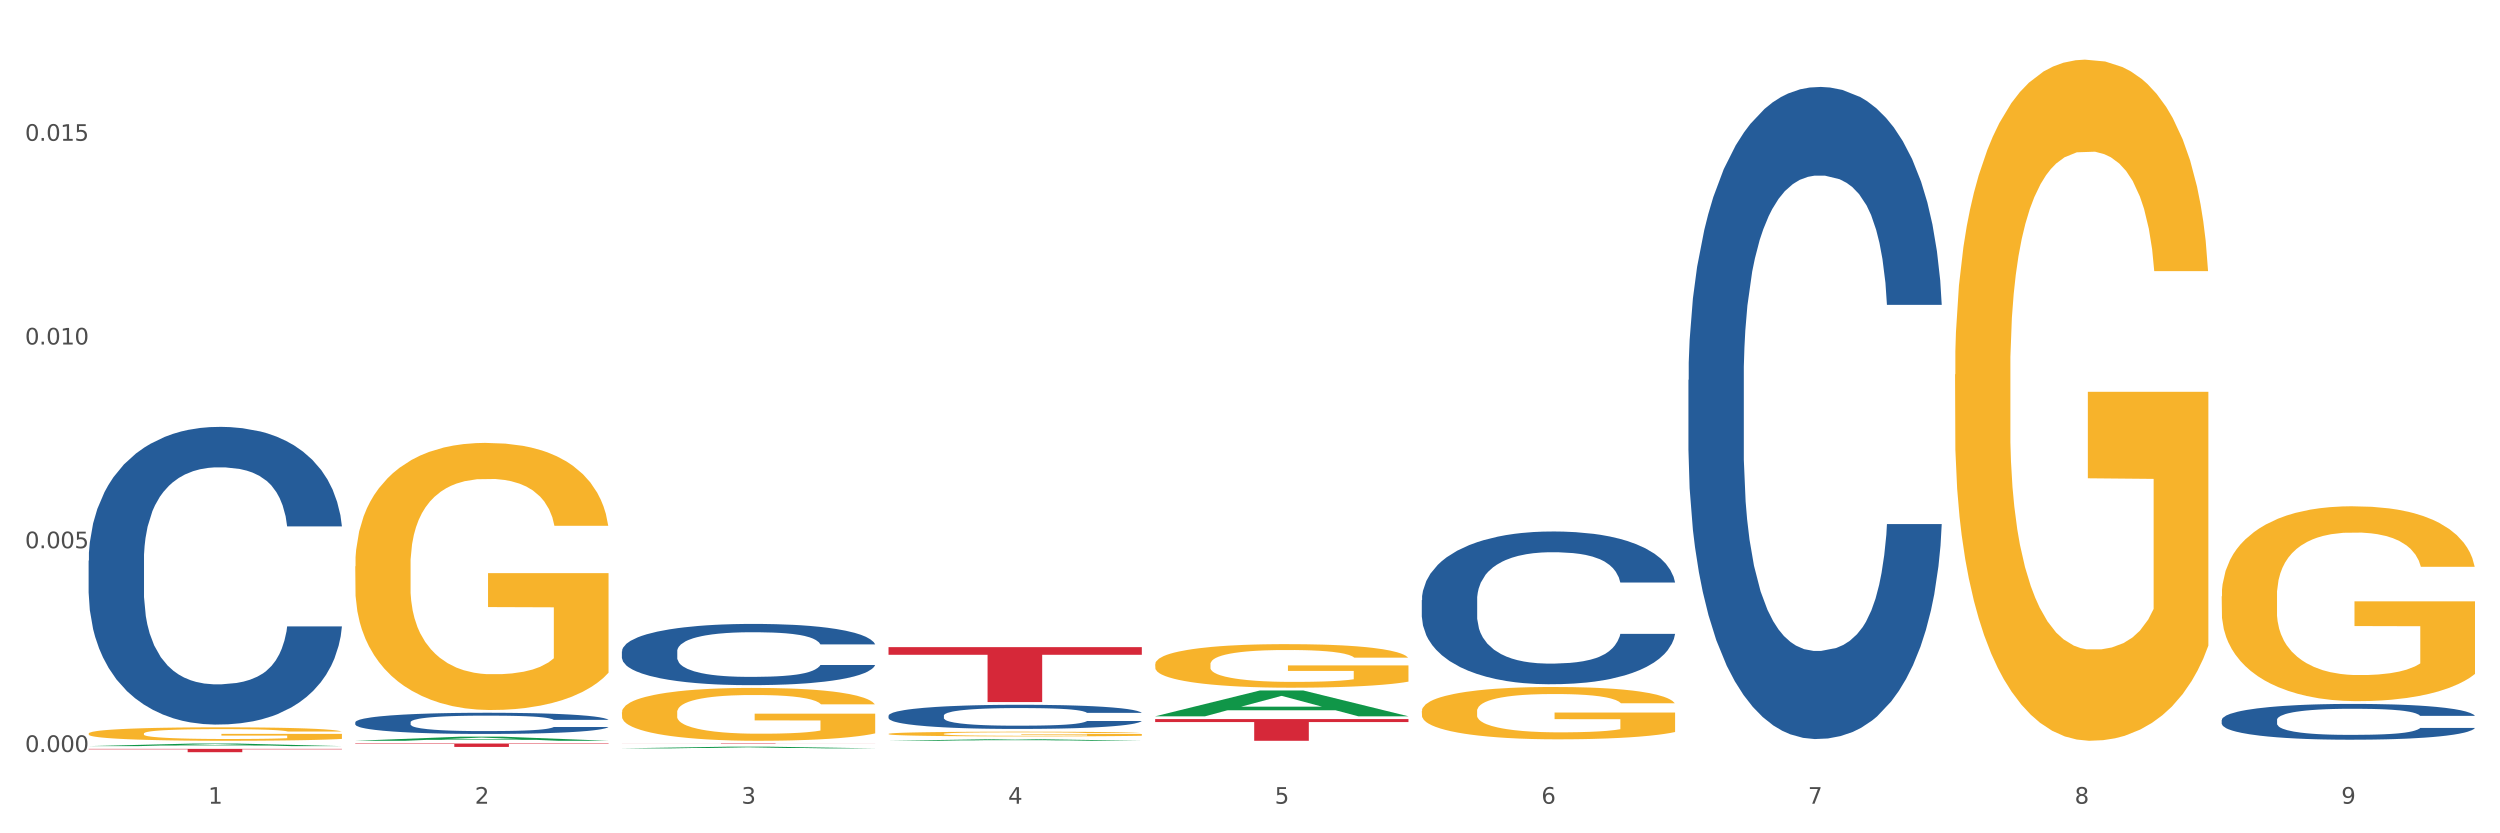 <?xml version="1.0" encoding="utf-8" standalone="no"?>
<!DOCTYPE svg PUBLIC "-//W3C//DTD SVG 1.1//EN"
  "http://www.w3.org/Graphics/SVG/1.1/DTD/svg11.dtd">
<svg xmlns:xlink="http://www.w3.org/1999/xlink" width="1080pt" height="360pt" viewBox="0 0 1080 360" xmlns="http://www.w3.org/2000/svg" version="1.1">
 <rect x="0" y="0" width="1080" height="360" fill="#333333" stroke="none"/>
 <defs>
  <style type="text/css">*{stroke-linejoin: round; stroke-linecap: butt}</style>
 </defs>
 <g id="figure_1">
  <g id="patch_1">
   <path d="M 0 360 
L 1080 360 
L 1080 0 
L 0 0 
z
" style="fill: #ffffff; stroke: #ffffff; stroke-linejoin: miter"/>
  </g>
  <g id="axes_1">
   <g id="matplotlib.axis_1">
    <g id="xtick_1">
     <g id="text_1">
      <!-- 1 -->
      <g style="fill: #4d4d4d" transform="translate(89.942 347.204) scale(0.096 -0.096)">
       <defs>
        <path id="DejaVuSans-31" d="M 794 531 
L 1825 531 
L 1825 4091 
L 703 3866 
L 703 4441 
L 1819 4666 
L 2450 4666 
L 2450 531 
L 3481 531 
L 3481 0 
L 794 0 
L 794 531 
z
" transform="scale(0.016)"/>
       </defs>
       <use xlink:href="#DejaVuSans-31"/>
      </g>
     </g>
    </g>
    <g id="xtick_2">
     <g id="text_2">
      <!-- 2 -->
      <g style="fill: #4d4d4d" transform="translate(205.129 347.204) scale(0.096 -0.096)">
       <defs>
        <path id="DejaVuSans-32" d="M 1228 531 
L 3431 531 
L 3431 0 
L 469 0 
L 469 531 
Q 828 903 1448 1529 
Q 2069 2156 2228 2338 
Q 2531 2678 2651 2914 
Q 2772 3150 2772 3378 
Q 2772 3750 2511 3984 
Q 2250 4219 1831 4219 
Q 1534 4219 1204 4116 
Q 875 4013 500 3803 
L 500 4441 
Q 881 4594 1212 4672 
Q 1544 4750 1819 4750 
Q 2544 4750 2975 4387 
Q 3406 4025 3406 3419 
Q 3406 3131 3298 2873 
Q 3191 2616 2906 2266 
Q 2828 2175 2409 1742 
Q 1991 1309 1228 531 
z
" transform="scale(0.016)"/>
       </defs>
       <use xlink:href="#DejaVuSans-32"/>
      </g>
     </g>
    </g>
    <g id="xtick_3">
     <g id="text_3">
      <!-- 3 -->
      <g style="fill: #4d4d4d" transform="translate(320.315 347.204) scale(0.096 -0.096)">
       <defs>
        <path id="DejaVuSans-33" d="M 2597 2516 
Q 3050 2419 3304 2112 
Q 3559 1806 3559 1356 
Q 3559 666 3084 287 
Q 2609 -91 1734 -91 
Q 1441 -91 1130 -33 
Q 819 25 488 141 
L 488 750 
Q 750 597 1062 519 
Q 1375 441 1716 441 
Q 2309 441 2620 675 
Q 2931 909 2931 1356 
Q 2931 1769 2642 2001 
Q 2353 2234 1838 2234 
L 1294 2234 
L 1294 2753 
L 1863 2753 
Q 2328 2753 2575 2939 
Q 2822 3125 2822 3475 
Q 2822 3834 2567 4026 
Q 2313 4219 1838 4219 
Q 1578 4219 1281 4162 
Q 984 4106 628 3988 
L 628 4550 
Q 988 4650 1302 4700 
Q 1616 4750 1894 4750 
Q 2613 4750 3031 4423 
Q 3450 4097 3450 3541 
Q 3450 3153 3228 2886 
Q 3006 2619 2597 2516 
z
" transform="scale(0.016)"/>
       </defs>
       <use xlink:href="#DejaVuSans-33"/>
      </g>
     </g>
    </g>
    <g id="xtick_4">
     <g id="text_4">
      <!-- 4 -->
      <g style="fill: #4d4d4d" transform="translate(435.501 347.204) scale(0.096 -0.096)">
       <defs>
        <path id="DejaVuSans-34" d="M 2419 4116 
L 825 1625 
L 2419 1625 
L 2419 4116 
z
M 2253 4666 
L 3047 4666 
L 3047 1625 
L 3713 1625 
L 3713 1100 
L 3047 1100 
L 3047 0 
L 2419 0 
L 2419 1100 
L 313 1100 
L 313 1709 
L 2253 4666 
z
" transform="scale(0.016)"/>
       </defs>
       <use xlink:href="#DejaVuSans-34"/>
      </g>
     </g>
    </g>
    <g id="xtick_5">
     <g id="text_5">
      <!-- 5 -->
      <g style="fill: #4d4d4d" transform="translate(550.688 347.204) scale(0.096 -0.096)">
       <defs>
        <path id="DejaVuSans-35" d="M 691 4666 
L 3169 4666 
L 3169 4134 
L 1269 4134 
L 1269 2991 
Q 1406 3038 1543 3061 
Q 1681 3084 1819 3084 
Q 2600 3084 3056 2656 
Q 3513 2228 3513 1497 
Q 3513 744 3044 326 
Q 2575 -91 1722 -91 
Q 1428 -91 1123 -41 
Q 819 9 494 109 
L 494 744 
Q 775 591 1075 516 
Q 1375 441 1709 441 
Q 2250 441 2565 725 
Q 2881 1009 2881 1497 
Q 2881 1984 2565 2268 
Q 2250 2553 1709 2553 
Q 1456 2553 1204 2497 
Q 953 2441 691 2322 
L 691 4666 
z
" transform="scale(0.016)"/>
       </defs>
       <use xlink:href="#DejaVuSans-35"/>
      </g>
     </g>
    </g>
    <g id="xtick_6">
     <g id="text_6">
      <!-- 6 -->
      <g style="fill: #4d4d4d" transform="translate(665.874 347.204) scale(0.096 -0.096)">
       <defs>
        <path id="DejaVuSans-36" d="M 2113 2584 
Q 1688 2584 1439 2293 
Q 1191 2003 1191 1497 
Q 1191 994 1439 701 
Q 1688 409 2113 409 
Q 2538 409 2786 701 
Q 3034 994 3034 1497 
Q 3034 2003 2786 2293 
Q 2538 2584 2113 2584 
z
M 3366 4563 
L 3366 3988 
Q 3128 4100 2886 4159 
Q 2644 4219 2406 4219 
Q 1781 4219 1451 3797 
Q 1122 3375 1075 2522 
Q 1259 2794 1537 2939 
Q 1816 3084 2150 3084 
Q 2853 3084 3261 2657 
Q 3669 2231 3669 1497 
Q 3669 778 3244 343 
Q 2819 -91 2113 -91 
Q 1303 -91 875 529 
Q 447 1150 447 2328 
Q 447 3434 972 4092 
Q 1497 4750 2381 4750 
Q 2619 4750 2861 4703 
Q 3103 4656 3366 4563 
z
" transform="scale(0.016)"/>
       </defs>
       <use xlink:href="#DejaVuSans-36"/>
      </g>
     </g>
    </g>
    <g id="xtick_7">
     <g id="text_7">
      <!-- 7 -->
      <g style="fill: #4d4d4d" transform="translate(781.06 347.204) scale(0.096 -0.096)">
       <defs>
        <path id="DejaVuSans-37" d="M 525 4666 
L 3525 4666 
L 3525 4397 
L 1831 0 
L 1172 0 
L 2766 4134 
L 525 4134 
L 525 4666 
z
" transform="scale(0.016)"/>
       </defs>
       <use xlink:href="#DejaVuSans-37"/>
      </g>
     </g>
    </g>
    <g id="xtick_8">
     <g id="text_8">
      <!-- 8 -->
      <g style="fill: #4d4d4d" transform="translate(896.246 347.204) scale(0.096 -0.096)">
       <defs>
        <path id="DejaVuSans-38" d="M 2034 2216 
Q 1584 2216 1326 1975 
Q 1069 1734 1069 1313 
Q 1069 891 1326 650 
Q 1584 409 2034 409 
Q 2484 409 2743 651 
Q 3003 894 3003 1313 
Q 3003 1734 2745 1975 
Q 2488 2216 2034 2216 
z
M 1403 2484 
Q 997 2584 770 2862 
Q 544 3141 544 3541 
Q 544 4100 942 4425 
Q 1341 4750 2034 4750 
Q 2731 4750 3128 4425 
Q 3525 4100 3525 3541 
Q 3525 3141 3298 2862 
Q 3072 2584 2669 2484 
Q 3125 2378 3379 2068 
Q 3634 1759 3634 1313 
Q 3634 634 3220 271 
Q 2806 -91 2034 -91 
Q 1263 -91 848 271 
Q 434 634 434 1313 
Q 434 1759 690 2068 
Q 947 2378 1403 2484 
z
M 1172 3481 
Q 1172 3119 1398 2916 
Q 1625 2713 2034 2713 
Q 2441 2713 2670 2916 
Q 2900 3119 2900 3481 
Q 2900 3844 2670 4047 
Q 2441 4250 2034 4250 
Q 1625 4250 1398 4047 
Q 1172 3844 1172 3481 
z
" transform="scale(0.016)"/>
       </defs>
       <use xlink:href="#DejaVuSans-38"/>
      </g>
     </g>
    </g>
    <g id="xtick_9">
     <g id="text_9">
      <!-- 9 -->
      <g style="fill: #4d4d4d" transform="translate(1011.433 347.204) scale(0.096 -0.096)">
       <defs>
        <path id="DejaVuSans-39" d="M 703 97 
L 703 672 
Q 941 559 1184 500 
Q 1428 441 1663 441 
Q 2288 441 2617 861 
Q 2947 1281 2994 2138 
Q 2813 1869 2534 1725 
Q 2256 1581 1919 1581 
Q 1219 1581 811 2004 
Q 403 2428 403 3163 
Q 403 3881 828 4315 
Q 1253 4750 1959 4750 
Q 2769 4750 3195 4129 
Q 3622 3509 3622 2328 
Q 3622 1225 3098 567 
Q 2575 -91 1691 -91 
Q 1453 -91 1209 -44 
Q 966 3 703 97 
z
M 1959 2075 
Q 2384 2075 2632 2365 
Q 2881 2656 2881 3163 
Q 2881 3666 2632 3958 
Q 2384 4250 1959 4250 
Q 1534 4250 1286 3958 
Q 1038 3666 1038 3163 
Q 1038 2656 1286 2365 
Q 1534 2075 1959 2075 
z
" transform="scale(0.016)"/>
       </defs>
       <use xlink:href="#DejaVuSans-39"/>
      </g>
     </g>
    </g>
    <g id="xtick_10"/>
    <g id="xtick_11"/>
    <g id="xtick_12"/>
    <g id="xtick_13"/>
    <g id="xtick_14"/>
    <g id="xtick_15"/>
    <g id="xtick_16"/>
    <g id="xtick_17"/>
   </g>
   <g id="matplotlib.axis_2">
    <g id="ytick_1">
     <g id="text_10">
      <!-- 0.000 -->
      <g style="fill: #4d4d4d" transform="translate(10.8 324.852) scale(0.096 -0.096)">
       <defs>
        <path id="DejaVuSans-30" d="M 2034 4250 
Q 1547 4250 1301 3770 
Q 1056 3291 1056 2328 
Q 1056 1369 1301 889 
Q 1547 409 2034 409 
Q 2525 409 2770 889 
Q 3016 1369 3016 2328 
Q 3016 3291 2770 3770 
Q 2525 4250 2034 4250 
z
M 2034 4750 
Q 2819 4750 3233 4129 
Q 3647 3509 3647 2328 
Q 3647 1150 3233 529 
Q 2819 -91 2034 -91 
Q 1250 -91 836 529 
Q 422 1150 422 2328 
Q 422 3509 836 4129 
Q 1250 4750 2034 4750 
z
" transform="scale(0.016)"/>
        <path id="DejaVuSans-2e" d="M 684 794 
L 1344 794 
L 1344 0 
L 684 0 
L 684 794 
z
" transform="scale(0.016)"/>
       </defs>
       <use xlink:href="#DejaVuSans-30"/>
       <use xlink:href="#DejaVuSans-2e" transform="translate(63.623 0)"/>
       <use xlink:href="#DejaVuSans-30" transform="translate(95.41 0)"/>
       <use xlink:href="#DejaVuSans-30" transform="translate(159.033 0)"/>
       <use xlink:href="#DejaVuSans-30" transform="translate(222.656 0)"/>
      </g>
     </g>
    </g>
    <g id="ytick_2">
     <g id="text_11">
      <!-- 0.005 -->
      <g style="fill: #4d4d4d" transform="translate(10.8 236.841) scale(0.096 -0.096)">
       <use xlink:href="#DejaVuSans-30"/>
       <use xlink:href="#DejaVuSans-2e" transform="translate(63.623 0)"/>
       <use xlink:href="#DejaVuSans-30" transform="translate(95.41 0)"/>
       <use xlink:href="#DejaVuSans-30" transform="translate(159.033 0)"/>
       <use xlink:href="#DejaVuSans-35" transform="translate(222.656 0)"/>
      </g>
     </g>
    </g>
    <g id="ytick_3">
     <g id="text_12">
      <!-- 0.010 -->
      <g style="fill: #4d4d4d" transform="translate(10.8 148.83) scale(0.096 -0.096)">
       <use xlink:href="#DejaVuSans-30"/>
       <use xlink:href="#DejaVuSans-2e" transform="translate(63.623 0)"/>
       <use xlink:href="#DejaVuSans-30" transform="translate(95.41 0)"/>
       <use xlink:href="#DejaVuSans-31" transform="translate(159.033 0)"/>
       <use xlink:href="#DejaVuSans-30" transform="translate(222.656 0)"/>
      </g>
     </g>
    </g>
    <g id="ytick_4">
     <g id="text_13">
      <!-- 0.015 -->
      <g style="fill: #4d4d4d" transform="translate(10.8 60.82) scale(0.096 -0.096)">
       <use xlink:href="#DejaVuSans-30"/>
       <use xlink:href="#DejaVuSans-2e" transform="translate(63.623 0)"/>
       <use xlink:href="#DejaVuSans-30" transform="translate(95.41 0)"/>
       <use xlink:href="#DejaVuSans-31" transform="translate(159.033 0)"/>
       <use xlink:href="#DejaVuSans-35" transform="translate(222.656 0)"/>
      </g>
     </g>
    </g>
    <g id="ytick_5"/>
    <g id="ytick_6"/>
    <g id="ytick_7"/>
    <g id="ytick_8"/>
   </g>
   <g id="PolyCollection_1">
    <path d="M 38.283 322.325 
L 38.396 322.324 
L 83.52 321.205 
L 102.247 321.204 
L 147.71 322.327 
L 126.05 322.327 
L 116.236 322.066 
L 69.645 322.066 
L 69.306 322.07 
L 59.83 322.327 
L 38.283 322.327 
L 38.283 322.325 
L 75.511 321.91 
L 110.369 321.909 
L 93.109 321.444 
L 92.884 321.442 
L 92.658 321.445 
L 75.398 321.909 
L 75.511 321.91 
L 38.283 322.325 
z
" clip-path="url(#pf8420f7cc0)" style="fill: #109648"/>
    <path d="M 268.656 321.204 
L 378.082 321.204 
L 378.082 321.23 
L 335.038 321.231 
L 335.038 321.391 
L 311.441 321.391 
L 311.441 321.231 
L 268.656 321.23 
L 268.656 321.205 
L 268.656 321.204 
z
" clip-path="url(#pf8420f7cc0)" style="fill: #d62839"/>
    <path d="M 153.469 321.204 
L 262.896 321.204 
L 262.896 321.408 
L 219.851 321.409 
L 219.851 322.668 
L 196.255 322.668 
L 196.255 321.409 
L 153.469 321.408 
L 153.469 321.206 
L 153.469 321.204 
z
" clip-path="url(#pf8420f7cc0)" style="fill: #d62839"/>
    <path d="M 38.283 323.509 
L 147.71 323.509 
L 147.71 323.709 
L 104.665 323.711 
L 104.665 324.95 
L 81.068 324.95 
L 81.068 323.711 
L 38.283 323.709 
L 38.283 323.51 
L 38.283 323.509 
z
" clip-path="url(#pf8420f7cc0)" style="fill: #d62839"/>
    <path d="M 153.469 312.027 
L 153.599 312.018 
L 153.599 311.784 
L 153.987 311.466 
L 155.409 310.881 
L 157.22 310.437 
L 160.325 309.919 
L 162.006 309.701 
L 164.205 309.459 
L 168.732 309.066 
L 173.906 308.731 
L 177.528 308.547 
L 180.244 308.43 
L 186.323 308.221 
L 189.816 308.129 
L 193.437 308.054 
L 196.542 308.003 
L 201.715 307.945 
L 205.854 307.92 
L 210.64 307.911 
L 214.65 307.92 
L 219.953 307.953 
L 227.714 308.054 
L 230.689 308.112 
L 234.699 308.213 
L 238.838 308.346 
L 242.201 308.48 
L 246.081 308.673 
L 250.091 308.924 
L 253.971 309.241 
L 256.688 309.534 
L 258.886 309.844 
L 260.827 310.22 
L 262.249 310.63 
L 262.896 310.973 
L 239.226 310.973 
L 238.579 310.663 
L 237.286 310.329 
L 235.992 310.103 
L 234.569 309.919 
L 232.37 309.71 
L 230.43 309.576 
L 227.197 309.417 
L 224.222 309.317 
L 221.764 309.258 
L 218.789 309.208 
L 212.451 309.158 
L 207.924 309.158 
L 205.078 309.174 
L 201.586 309.216 
L 198.611 309.275 
L 195.119 309.375 
L 192.402 309.484 
L 189.686 309.626 
L 188.134 309.726 
L 185.806 309.91 
L 184.254 310.061 
L 182.184 310.32 
L 181.02 310.504 
L 178.95 310.981 
L 178.045 311.332 
L 177.657 311.575 
L 177.398 311.843 
L 177.398 313.147 
L 178.174 313.733 
L 178.821 313.984 
L 179.856 314.268 
L 181.796 314.636 
L 184.642 314.996 
L 187.617 315.255 
L 190.074 315.414 
L 192.402 315.531 
L 194.731 315.623 
L 197.576 315.707 
L 199.905 315.757 
L 203.397 315.807 
L 207.536 315.832 
L 210.77 315.832 
L 217.366 315.79 
L 220.341 315.749 
L 223.187 315.69 
L 226.291 315.598 
L 228.749 315.498 
L 230.172 315.422 
L 232.5 315.263 
L 234.311 315.096 
L 235.863 314.904 
L 236.898 314.736 
L 238.062 314.486 
L 238.967 314.201 
L 239.226 314.051 
L 262.896 314.051 
L 262.379 314.352 
L 261.473 314.644 
L 259.663 315.038 
L 258.24 315.263 
L 256.041 315.539 
L 253.713 315.774 
L 250.479 316.033 
L 247.504 316.225 
L 244.4 316.393 
L 241.037 316.543 
L 234.957 316.752 
L 232.759 316.811 
L 228.102 316.911 
L 224.48 316.97 
L 219.177 317.028 
L 213.745 317.062 
L 208.053 317.07 
L 203.009 317.053 
L 197.447 317.003 
L 193.955 316.953 
L 190.074 316.878 
L 185.547 316.761 
L 181.279 316.618 
L 177.269 316.451 
L 173.518 316.259 
L 170.026 316.041 
L 165.498 315.682 
L 162.135 315.33 
L 159.678 315.004 
L 157.996 314.728 
L 156.315 314.377 
L 155.409 314.134 
L 153.987 313.549 
L 153.469 313.005 
L 153.469 312.027 
z
" clip-path="url(#pf8420f7cc0)" style="fill: #255c99"/>
    <path d="M 959.773 257.613 
L 959.902 257.536 
L 959.902 254.768 
L 960.161 252.384 
L 961.453 246.617 
L 963.39 241.85 
L 964.812 239.312 
L 966.233 237.236 
L 967.912 235.16 
L 969.979 233.007 
L 973.726 229.854 
L 976.051 228.239 
L 978.894 226.547 
L 984.061 224.087 
L 987.808 222.703 
L 991.684 221.549 
L 998.014 220.165 
L 1002.149 219.55 
L 1006.541 219.089 
L 1011.838 218.781 
L 1015.843 218.704 
L 1024.628 218.935 
L 1032.121 219.627 
L 1035.739 220.165 
L 1040.39 221.088 
L 1042.845 221.703 
L 1046.85 222.933 
L 1050.984 224.548 
L 1053.826 225.932 
L 1058.089 228.547 
L 1061.319 231.161 
L 1064.291 234.391 
L 1065.841 236.621 
L 1067.004 238.697 
L 1068.037 241.081 
L 1069.071 244.848 
L 1045.816 244.848 
L 1044.912 242.157 
L 1043.49 239.62 
L 1041.423 237.159 
L 1039.615 235.621 
L 1036.514 233.699 
L 1033.672 232.468 
L 1030.7 231.546 
L 1027.083 230.777 
L 1024.241 230.392 
L 1020.236 230.085 
L 1012.355 230.162 
L 1007.058 230.777 
L 1003.44 231.546 
L 1001.115 232.238 
L 999.048 233.007 
L 996.722 234.083 
L 994.009 235.698 
L 992.071 237.159 
L 990.134 239.004 
L 988.583 240.85 
L 987.162 243.003 
L 985.999 245.31 
L 985.095 247.694 
L 984.32 250.616 
L 983.674 255.46 
L 983.674 265.994 
L 983.932 268.378 
L 984.578 271.531 
L 985.353 273.915 
L 986.645 276.76 
L 987.808 278.682 
L 990.004 281.45 
L 992.459 283.757 
L 994.397 285.218 
L 996.335 286.449 
L 999.694 288.14 
L 1003.44 289.524 
L 1006.67 290.37 
L 1011.063 291.139 
L 1014.034 291.447 
L 1016.618 291.6 
L 1022.949 291.6 
L 1027.47 291.37 
L 1032.509 290.832 
L 1036.385 290.139 
L 1039.615 289.294 
L 1043.232 287.91 
L 1045.558 286.602 
L 1045.558 270.531 
L 1017.135 270.454 
L 1017.135 259.766 
L 1069.2 259.766 
L 1069.2 291.139 
L 1067.004 292.754 
L 1064.549 294.215 
L 1061.965 295.522 
L 1058.089 297.137 
L 1053.438 298.675 
L 1049.304 299.751 
L 1044.912 300.674 
L 1039.744 301.52 
L 1033.026 302.289 
L 1028.892 302.596 
L 1023.724 302.827 
L 1017.652 302.904 
L 1012.355 302.75 
L 1007.187 302.366 
L 1001.761 301.674 
L 996.464 300.674 
L 992.459 299.674 
L 988.454 298.444 
L 984.191 296.829 
L 980.832 295.291 
L 978.248 293.907 
L 975.405 292.139 
L 972.305 289.832 
L 969.979 287.756 
L 967.912 285.603 
L 965.716 282.834 
L 964.166 280.451 
L 962.615 277.452 
L 961.711 275.222 
L 960.677 271.762 
L 959.902 266.917 
L 959.773 257.613 
z
" clip-path="url(#pf8420f7cc0)" style="fill: #f7b32b"/>
    <path d="M 844.587 161.739 
L 844.716 161.47 
L 844.716 151.795 
L 844.974 143.465 
L 846.266 123.31 
L 848.204 106.648 
L 849.625 97.78 
L 851.046 90.524 
L 852.726 83.268 
L 854.793 75.744 
L 858.54 64.726 
L 860.865 59.082 
L 863.707 53.17 
L 868.875 44.571 
L 872.622 39.734 
L 876.498 35.703 
L 882.828 30.865 
L 886.962 28.716 
L 891.355 27.103 
L 896.652 26.028 
L 900.657 25.759 
L 909.442 26.566 
L 916.935 28.984 
L 920.553 30.865 
L 925.204 34.09 
L 927.658 36.24 
L 931.663 40.54 
L 935.797 46.183 
L 938.64 51.02 
L 942.903 60.157 
L 946.133 69.294 
L 949.104 80.581 
L 950.655 88.374 
L 951.817 95.63 
L 952.851 103.961 
L 953.885 117.129 
L 930.63 117.129 
L 929.725 107.723 
L 928.304 98.855 
L 926.237 90.256 
L 924.428 84.881 
L 921.328 78.163 
L 918.486 73.863 
L 915.514 70.638 
L 911.897 67.951 
L 909.054 66.607 
L 905.049 65.532 
L 897.169 65.801 
L 891.872 67.951 
L 888.254 70.638 
L 885.929 73.057 
L 883.862 75.744 
L 881.536 79.506 
L 878.823 85.15 
L 876.885 90.256 
L 874.947 96.705 
L 873.397 103.155 
L 871.976 110.679 
L 870.813 118.741 
L 869.909 127.072 
L 869.134 137.284 
L 868.488 154.214 
L 868.488 191.031 
L 868.746 199.361 
L 869.392 210.379 
L 870.167 218.71 
L 871.459 228.653 
L 872.622 235.372 
L 874.818 245.046 
L 877.273 253.108 
L 879.211 258.214 
L 881.149 262.514 
L 884.508 268.426 
L 888.254 273.263 
L 891.484 276.219 
L 895.877 278.906 
L 898.848 279.981 
L 901.432 280.519 
L 907.762 280.519 
L 912.284 279.713 
L 917.323 277.831 
L 921.199 275.413 
L 924.428 272.457 
L 928.046 267.62 
L 930.371 263.051 
L 930.371 206.886 
L 901.949 206.617 
L 901.949 169.263 
L 954.014 169.263 
L 954.014 278.906 
L 951.817 284.55 
L 949.363 289.656 
L 946.779 294.224 
L 942.903 299.868 
L 938.252 305.242 
L 934.118 309.005 
L 929.725 312.229 
L 924.558 315.185 
L 917.84 317.873 
L 913.705 318.948 
L 908.538 319.754 
L 902.466 320.023 
L 897.169 319.485 
L 892.001 318.141 
L 886.575 315.723 
L 881.278 312.229 
L 877.273 308.736 
L 873.268 304.436 
L 869.004 298.793 
L 865.645 293.418 
L 863.061 288.581 
L 860.219 282.4 
L 857.119 274.338 
L 854.793 267.082 
L 852.726 259.558 
L 850.53 249.883 
L 848.979 241.552 
L 847.429 231.072 
L 846.525 223.279 
L 845.491 211.186 
L 844.716 194.255 
L 844.587 161.739 
z
" clip-path="url(#pf8420f7cc0)" style="fill: #f7b32b"/>
    <path d="M 614.214 307.227 
L 614.343 307.206 
L 614.343 306.463 
L 614.602 305.822 
L 615.894 304.274 
L 617.832 302.994 
L 619.253 302.312 
L 620.674 301.755 
L 622.353 301.197 
L 624.421 300.619 
L 628.167 299.772 
L 630.493 299.339 
L 633.335 298.884 
L 638.503 298.223 
L 642.249 297.852 
L 646.125 297.542 
L 652.456 297.17 
L 656.59 297.005 
L 660.982 296.881 
L 666.279 296.799 
L 670.284 296.778 
L 679.069 296.84 
L 686.563 297.026 
L 690.18 297.17 
L 694.831 297.418 
L 697.286 297.583 
L 701.291 297.914 
L 705.425 298.347 
L 708.267 298.719 
L 712.531 299.421 
L 715.76 300.123 
L 718.732 300.991 
L 720.282 301.589 
L 721.445 302.147 
L 722.478 302.787 
L 723.512 303.799 
L 700.257 303.799 
L 699.353 303.076 
L 697.932 302.395 
L 695.865 301.734 
L 694.056 301.321 
L 690.955 300.805 
L 688.113 300.474 
L 685.142 300.226 
L 681.524 300.02 
L 678.682 299.917 
L 674.677 299.834 
L 666.796 299.855 
L 661.499 300.02 
L 657.882 300.226 
L 655.556 300.412 
L 653.489 300.619 
L 651.164 300.908 
L 648.451 301.342 
L 646.513 301.734 
L 644.575 302.229 
L 643.024 302.725 
L 641.603 303.303 
L 640.441 303.923 
L 639.536 304.563 
L 638.761 305.348 
L 638.115 306.648 
L 638.115 309.477 
L 638.373 310.118 
L 639.019 310.964 
L 639.795 311.604 
L 641.087 312.368 
L 642.249 312.885 
L 644.446 313.628 
L 646.9 314.247 
L 648.838 314.64 
L 650.776 314.97 
L 654.135 315.424 
L 657.882 315.796 
L 661.112 316.023 
L 665.504 316.23 
L 668.476 316.312 
L 671.059 316.354 
L 677.39 316.354 
L 681.912 316.292 
L 686.95 316.147 
L 690.826 315.961 
L 694.056 315.734 
L 697.673 315.362 
L 699.999 315.011 
L 699.999 310.696 
L 671.576 310.675 
L 671.576 307.805 
L 723.641 307.805 
L 723.641 316.23 
L 721.445 316.663 
L 718.99 317.056 
L 716.406 317.407 
L 712.531 317.84 
L 707.88 318.253 
L 703.745 318.543 
L 699.353 318.79 
L 694.185 319.017 
L 687.467 319.224 
L 683.333 319.307 
L 678.165 319.368 
L 672.093 319.389 
L 666.796 319.348 
L 661.628 319.245 
L 656.202 319.059 
L 650.905 318.79 
L 646.9 318.522 
L 642.895 318.191 
L 638.632 317.758 
L 635.273 317.345 
L 632.689 316.973 
L 629.847 316.498 
L 626.746 315.879 
L 624.421 315.321 
L 622.353 314.743 
L 620.157 314 
L 618.607 313.36 
L 617.057 312.554 
L 616.152 311.955 
L 615.119 311.026 
L 614.343 309.725 
L 614.214 307.227 
z
" clip-path="url(#pf8420f7cc0)" style="fill: #f7b32b"/>
    <path d="M 499.028 286.969 
L 499.157 286.952 
L 499.157 286.333 
L 499.416 285.8 
L 500.708 284.51 
L 502.645 283.444 
L 504.067 282.877 
L 505.488 282.413 
L 507.167 281.948 
L 509.234 281.467 
L 512.981 280.762 
L 515.306 280.401 
L 518.149 280.023 
L 523.316 279.473 
L 527.063 279.163 
L 530.939 278.905 
L 537.269 278.596 
L 541.404 278.458 
L 545.796 278.355 
L 551.093 278.286 
L 555.098 278.269 
L 563.883 278.321 
L 571.376 278.475 
L 574.994 278.596 
L 579.645 278.802 
L 582.099 278.94 
L 586.104 279.215 
L 590.239 279.576 
L 593.081 279.885 
L 597.344 280.47 
L 600.574 281.054 
L 603.546 281.776 
L 605.096 282.275 
L 606.259 282.739 
L 607.292 283.272 
L 608.326 284.115 
L 585.071 284.115 
L 584.167 283.513 
L 582.745 282.946 
L 580.678 282.395 
L 578.87 282.052 
L 575.769 281.622 
L 572.927 281.347 
L 569.955 281.14 
L 566.338 280.968 
L 563.496 280.882 
L 559.491 280.814 
L 551.61 280.831 
L 546.313 280.968 
L 542.695 281.14 
L 540.37 281.295 
L 538.303 281.467 
L 535.977 281.708 
L 533.264 282.069 
L 531.326 282.395 
L 529.389 282.808 
L 527.838 283.221 
L 526.417 283.702 
L 525.254 284.218 
L 524.35 284.751 
L 523.575 285.404 
L 522.929 286.487 
L 522.929 288.843 
L 523.187 289.376 
L 523.833 290.081 
L 524.608 290.614 
L 525.9 291.25 
L 527.063 291.68 
L 529.259 292.298 
L 531.714 292.814 
L 533.652 293.141 
L 535.59 293.416 
L 538.949 293.794 
L 542.695 294.104 
L 545.925 294.293 
L 550.318 294.465 
L 553.289 294.534 
L 555.873 294.568 
L 562.204 294.568 
L 566.725 294.516 
L 571.764 294.396 
L 575.64 294.241 
L 578.87 294.052 
L 582.487 293.743 
L 584.813 293.45 
L 584.813 289.857 
L 556.39 289.84 
L 556.39 287.45 
L 608.455 287.45 
L 608.455 294.465 
L 606.259 294.826 
L 603.804 295.152 
L 601.22 295.445 
L 597.344 295.806 
L 592.693 296.15 
L 588.559 296.39 
L 584.167 296.597 
L 578.999 296.786 
L 572.281 296.958 
L 568.147 297.026 
L 562.979 297.078 
L 556.907 297.095 
L 551.61 297.061 
L 546.442 296.975 
L 541.016 296.82 
L 535.719 296.597 
L 531.714 296.373 
L 527.709 296.098 
L 523.446 295.737 
L 520.087 295.393 
L 517.503 295.084 
L 514.66 294.688 
L 511.56 294.172 
L 509.234 293.708 
L 507.167 293.227 
L 504.971 292.608 
L 503.421 292.075 
L 501.87 291.404 
L 500.966 290.906 
L 499.932 290.132 
L 499.157 289.049 
L 499.028 286.969 
z
" clip-path="url(#pf8420f7cc0)" style="fill: #f7b32b"/>
    <path d="M 383.842 317.034 
L 383.971 317.032 
L 383.971 316.965 
L 384.229 316.907 
L 385.521 316.767 
L 387.459 316.652 
L 388.88 316.59 
L 390.301 316.54 
L 391.981 316.49 
L 394.048 316.438 
L 397.795 316.361 
L 400.12 316.322 
L 402.962 316.281 
L 408.13 316.222 
L 411.877 316.188 
L 415.753 316.16 
L 422.083 316.127 
L 426.217 316.112 
L 430.61 316.101 
L 435.907 316.093 
L 439.912 316.091 
L 448.697 316.097 
L 456.19 316.114 
L 459.808 316.127 
L 464.459 316.149 
L 466.913 316.164 
L 470.918 316.194 
L 475.052 316.233 
L 477.895 316.267 
L 482.158 316.33 
L 485.388 316.393 
L 488.359 316.471 
L 489.91 316.525 
L 491.072 316.576 
L 492.106 316.633 
L 493.14 316.724 
L 469.885 316.724 
L 468.98 316.659 
L 467.559 316.598 
L 465.492 316.538 
L 463.683 316.501 
L 460.583 316.455 
L 457.74 316.425 
L 454.769 316.402 
L 451.152 316.384 
L 448.309 316.374 
L 444.304 316.367 
L 436.424 316.369 
L 431.127 316.384 
L 427.509 316.402 
L 425.184 316.419 
L 423.117 316.438 
L 420.791 316.464 
L 418.078 316.503 
L 416.14 316.538 
L 414.202 316.583 
L 412.652 316.628 
L 411.231 316.68 
L 410.068 316.736 
L 409.164 316.793 
L 408.389 316.864 
L 407.743 316.981 
L 407.743 317.236 
L 408.001 317.294 
L 408.647 317.371 
L 409.422 317.428 
L 410.714 317.497 
L 411.877 317.544 
L 414.073 317.611 
L 416.528 317.667 
L 418.466 317.702 
L 420.404 317.732 
L 423.763 317.773 
L 427.509 317.806 
L 430.739 317.827 
L 435.132 317.845 
L 438.103 317.853 
L 440.687 317.856 
L 447.017 317.856 
L 451.539 317.851 
L 456.578 317.838 
L 460.454 317.821 
L 463.683 317.801 
L 467.301 317.767 
L 469.626 317.735 
L 469.626 317.346 
L 441.204 317.344 
L 441.204 317.086 
L 493.269 317.086 
L 493.269 317.845 
L 491.072 317.884 
L 488.618 317.92 
L 486.034 317.951 
L 482.158 317.99 
L 477.507 318.028 
L 473.373 318.054 
L 468.98 318.076 
L 463.813 318.097 
L 457.095 318.115 
L 452.96 318.123 
L 447.793 318.128 
L 441.72 318.13 
L 436.424 318.126 
L 431.256 318.117 
L 425.83 318.1 
L 420.533 318.076 
L 416.528 318.052 
L 412.523 318.022 
L 408.259 317.983 
L 404.9 317.946 
L 402.316 317.912 
L 399.474 317.869 
L 396.374 317.814 
L 394.048 317.763 
L 391.981 317.711 
L 389.785 317.644 
L 388.234 317.586 
L 386.684 317.514 
L 385.78 317.46 
L 384.746 317.376 
L 383.971 317.259 
L 383.842 317.034 
z
" clip-path="url(#pf8420f7cc0)" style="fill: #f7b32b"/>
    <path d="M 268.656 307.731 
L 268.785 307.71 
L 268.785 306.959 
L 269.043 306.312 
L 270.335 304.747 
L 272.273 303.453 
L 273.694 302.764 
L 275.115 302.201 
L 276.795 301.638 
L 278.862 301.053 
L 282.608 300.198 
L 284.934 299.759 
L 287.776 299.3 
L 292.944 298.632 
L 296.691 298.257 
L 300.566 297.944 
L 306.897 297.568 
L 311.031 297.401 
L 315.424 297.276 
L 320.721 297.193 
L 324.726 297.172 
L 333.511 297.234 
L 341.004 297.422 
L 344.621 297.568 
L 349.272 297.819 
L 351.727 297.986 
L 355.732 298.319 
L 359.866 298.758 
L 362.708 299.133 
L 366.972 299.843 
L 370.202 300.552 
L 373.173 301.429 
L 374.723 302.034 
L 375.886 302.597 
L 376.92 303.244 
L 377.953 304.267 
L 354.698 304.267 
L 353.794 303.537 
L 352.373 302.848 
L 350.306 302.18 
L 348.497 301.763 
L 345.396 301.241 
L 342.554 300.907 
L 339.583 300.657 
L 335.965 300.448 
L 333.123 300.344 
L 329.118 300.26 
L 321.237 300.281 
L 315.94 300.448 
L 312.323 300.657 
L 309.997 300.845 
L 307.93 301.053 
L 305.605 301.345 
L 302.892 301.784 
L 300.954 302.18 
L 299.016 302.681 
L 297.466 303.182 
L 296.045 303.766 
L 294.882 304.392 
L 293.977 305.039 
L 293.202 305.832 
L 292.556 307.147 
L 292.556 310.006 
L 292.815 310.653 
L 293.461 311.508 
L 294.236 312.155 
L 295.528 312.927 
L 296.691 313.449 
L 298.887 314.2 
L 301.341 314.826 
L 303.279 315.223 
L 305.217 315.557 
L 308.576 316.016 
L 312.323 316.391 
L 315.553 316.621 
L 319.945 316.83 
L 322.917 316.913 
L 325.501 316.955 
L 331.831 316.955 
L 336.353 316.892 
L 341.391 316.746 
L 345.267 316.558 
L 348.497 316.329 
L 352.115 315.953 
L 354.44 315.598 
L 354.44 311.237 
L 326.017 311.216 
L 326.017 308.315 
L 378.082 308.315 
L 378.082 316.83 
L 375.886 317.268 
L 373.431 317.664 
L 370.848 318.019 
L 366.972 318.457 
L 362.321 318.875 
L 358.187 319.167 
L 353.794 319.417 
L 348.626 319.647 
L 341.908 319.856 
L 337.774 319.939 
L 332.606 320.002 
L 326.534 320.023 
L 321.237 319.981 
L 316.07 319.876 
L 310.643 319.689 
L 305.346 319.417 
L 301.341 319.146 
L 297.336 318.812 
L 293.073 318.374 
L 289.714 317.957 
L 287.13 317.581 
L 284.288 317.101 
L 281.187 316.475 
L 278.862 315.912 
L 276.795 315.327 
L 274.598 314.576 
L 273.048 313.929 
L 271.498 313.115 
L 270.593 312.51 
L 269.56 311.571 
L 268.785 310.256 
L 268.656 307.731 
z
" clip-path="url(#pf8420f7cc0)" style="fill: #f7b32b"/>
    <path d="M 153.469 244.652 
L 153.598 244.547 
L 153.598 240.753 
L 153.857 237.485 
L 155.149 229.581 
L 157.087 223.046 
L 158.508 219.568 
L 159.929 216.723 
L 161.608 213.877 
L 163.676 210.926 
L 167.422 206.605 
L 169.748 204.392 
L 172.59 202.073 
L 177.758 198.7 
L 181.504 196.803 
L 185.38 195.222 
L 191.711 193.325 
L 195.845 192.482 
L 200.237 191.85 
L 205.534 191.428 
L 209.539 191.323 
L 218.324 191.639 
L 225.818 192.587 
L 229.435 193.325 
L 234.086 194.59 
L 236.541 195.433 
L 240.546 197.119 
L 244.68 199.333 
L 247.522 201.23 
L 251.786 204.813 
L 255.015 208.397 
L 257.987 212.823 
L 259.537 215.88 
L 260.7 218.725 
L 261.733 221.992 
L 262.767 227.157 
L 239.512 227.157 
L 238.608 223.468 
L 237.187 219.99 
L 235.12 216.617 
L 233.311 214.509 
L 230.21 211.875 
L 227.368 210.188 
L 224.397 208.924 
L 220.779 207.87 
L 217.937 207.343 
L 213.932 206.921 
L 206.051 207.026 
L 200.754 207.87 
L 197.137 208.924 
L 194.811 209.872 
L 192.744 210.926 
L 190.419 212.402 
L 187.706 214.615 
L 185.768 216.617 
L 183.83 219.147 
L 182.279 221.676 
L 180.858 224.627 
L 179.696 227.789 
L 178.791 231.056 
L 178.016 235.061 
L 177.37 241.701 
L 177.37 256.14 
L 177.628 259.408 
L 178.274 263.729 
L 179.05 266.996 
L 180.342 270.896 
L 181.504 273.53 
L 183.701 277.325 
L 186.155 280.486 
L 188.093 282.489 
L 190.031 284.175 
L 193.39 286.494 
L 197.137 288.391 
L 200.367 289.55 
L 204.759 290.604 
L 207.731 291.026 
L 210.314 291.237 
L 216.645 291.237 
L 221.167 290.921 
L 226.205 290.183 
L 230.081 289.234 
L 233.311 288.075 
L 236.928 286.178 
L 239.254 284.386 
L 239.254 262.359 
L 210.831 262.253 
L 210.831 247.603 
L 262.896 247.603 
L 262.896 290.604 
L 260.7 292.818 
L 258.245 294.82 
L 255.661 296.612 
L 251.786 298.825 
L 247.135 300.933 
L 243 302.409 
L 238.608 303.673 
L 233.44 304.833 
L 226.722 305.887 
L 222.588 306.308 
L 217.42 306.624 
L 211.348 306.73 
L 206.051 306.519 
L 200.883 305.992 
L 195.457 305.043 
L 190.16 303.673 
L 186.155 302.303 
L 182.15 300.617 
L 177.887 298.404 
L 174.528 296.296 
L 171.944 294.399 
L 169.102 291.974 
L 166.001 288.813 
L 163.676 285.967 
L 161.608 283.016 
L 159.412 279.222 
L 157.862 275.954 
L 156.312 271.844 
L 155.407 268.788 
L 154.374 264.045 
L 153.598 257.405 
L 153.469 244.652 
z
" clip-path="url(#pf8420f7cc0)" style="fill: #f7b32b"/>
    <path d="M 38.283 316.892 
L 38.412 316.887 
L 38.412 316.695 
L 38.671 316.531 
L 39.963 316.132 
L 41.9 315.802 
L 43.322 315.627 
L 44.743 315.484 
L 46.422 315.34 
L 48.489 315.191 
L 52.236 314.973 
L 54.561 314.862 
L 57.404 314.745 
L 62.571 314.575 
L 66.318 314.479 
L 70.194 314.399 
L 76.524 314.304 
L 80.658 314.261 
L 85.051 314.229 
L 90.348 314.208 
L 94.353 314.203 
L 103.138 314.219 
L 110.631 314.266 
L 114.249 314.304 
L 118.9 314.367 
L 121.354 314.41 
L 125.359 314.495 
L 129.494 314.607 
L 132.336 314.702 
L 136.599 314.883 
L 139.829 315.064 
L 142.801 315.287 
L 144.351 315.441 
L 145.514 315.585 
L 146.547 315.749 
L 147.581 316.01 
L 124.326 316.01 
L 123.422 315.824 
L 122 315.648 
L 119.933 315.478 
L 118.125 315.372 
L 115.024 315.239 
L 112.182 315.154 
L 109.21 315.09 
L 105.593 315.037 
L 102.751 315.011 
L 98.746 314.989 
L 90.865 314.995 
L 85.568 315.037 
L 81.95 315.09 
L 79.625 315.138 
L 77.558 315.191 
L 75.232 315.266 
L 72.519 315.377 
L 70.581 315.478 
L 68.643 315.606 
L 67.093 315.733 
L 65.672 315.882 
L 64.509 316.042 
L 63.605 316.206 
L 62.83 316.408 
L 62.184 316.743 
L 62.184 317.471 
L 62.442 317.636 
L 63.088 317.854 
L 63.863 318.019 
L 65.155 318.215 
L 66.318 318.348 
L 68.514 318.54 
L 70.969 318.699 
L 72.907 318.8 
L 74.845 318.885 
L 78.204 319.002 
L 81.95 319.098 
L 85.18 319.156 
L 89.573 319.209 
L 92.544 319.231 
L 95.128 319.241 
L 101.459 319.241 
L 105.98 319.225 
L 111.019 319.188 
L 114.895 319.14 
L 118.125 319.082 
L 121.742 318.986 
L 124.068 318.896 
L 124.068 317.785 
L 95.645 317.78 
L 95.645 317.041 
L 147.71 317.041 
L 147.71 319.209 
L 145.514 319.321 
L 143.059 319.422 
L 140.475 319.512 
L 136.599 319.624 
L 131.948 319.73 
L 127.814 319.805 
L 123.422 319.868 
L 118.254 319.927 
L 111.536 319.98 
L 107.402 320.001 
L 102.234 320.017 
L 96.162 320.023 
L 90.865 320.012 
L 85.697 319.985 
L 80.271 319.938 
L 74.974 319.868 
L 70.969 319.799 
L 66.964 319.714 
L 62.701 319.603 
L 59.342 319.496 
L 56.758 319.401 
L 53.915 319.278 
L 50.815 319.119 
L 48.489 318.976 
L 46.422 318.827 
L 44.226 318.635 
L 42.676 318.471 
L 41.125 318.263 
L 40.221 318.109 
L 39.187 317.87 
L 38.412 317.535 
L 38.283 316.892 
z
" clip-path="url(#pf8420f7cc0)" style="fill: #f7b32b"/>
    <path d="M 959.773 311.037 
L 959.902 311.023 
L 959.902 310.628 
L 960.29 310.091 
L 961.713 309.102 
L 963.524 308.353 
L 966.628 307.477 
L 968.31 307.109 
L 970.509 306.7 
L 975.036 306.036 
L 980.21 305.47 
L 983.831 305.16 
L 986.548 304.962 
L 992.627 304.609 
L 996.119 304.453 
L 999.741 304.326 
L 1002.845 304.241 
L 1008.019 304.142 
L 1012.158 304.1 
L 1016.944 304.086 
L 1020.954 304.1 
L 1026.257 304.156 
L 1034.018 304.326 
L 1036.993 304.425 
L 1041.003 304.594 
L 1045.142 304.82 
L 1048.505 305.047 
L 1052.385 305.372 
L 1056.395 305.795 
L 1060.275 306.332 
L 1062.991 306.827 
L 1065.19 307.35 
L 1067.13 307.985 
L 1068.553 308.678 
L 1069.2 309.257 
L 1045.53 309.257 
L 1044.883 308.734 
L 1043.589 308.169 
L 1042.296 307.788 
L 1040.873 307.477 
L 1038.674 307.124 
L 1036.734 306.897 
L 1033.5 306.629 
L 1030.525 306.459 
L 1028.068 306.361 
L 1025.093 306.276 
L 1018.755 306.191 
L 1014.228 306.191 
L 1011.382 306.219 
L 1007.89 306.29 
L 1004.915 306.389 
L 1001.423 306.558 
L 998.706 306.742 
L 995.99 306.982 
L 994.438 307.152 
L 992.11 307.463 
L 990.557 307.717 
L 988.488 308.155 
L 987.324 308.466 
L 985.254 309.271 
L 984.349 309.865 
L 983.961 310.274 
L 983.702 310.726 
L 983.702 312.931 
L 984.478 313.92 
L 985.125 314.344 
L 986.16 314.824 
L 988.1 315.446 
L 990.946 316.053 
L 993.92 316.491 
L 996.378 316.76 
L 998.706 316.957 
L 1001.035 317.113 
L 1003.88 317.254 
L 1006.208 317.339 
L 1009.701 317.424 
L 1013.84 317.466 
L 1017.073 317.466 
L 1023.67 317.395 
L 1026.645 317.325 
L 1029.491 317.226 
L 1032.595 317.07 
L 1035.053 316.901 
L 1036.475 316.774 
L 1038.804 316.505 
L 1040.614 316.223 
L 1042.167 315.898 
L 1043.201 315.615 
L 1044.366 315.191 
L 1045.271 314.711 
L 1045.53 314.457 
L 1069.2 314.457 
L 1068.683 314.965 
L 1067.777 315.46 
L 1065.966 316.124 
L 1064.544 316.505 
L 1062.345 316.972 
L 1060.016 317.367 
L 1056.783 317.805 
L 1053.808 318.13 
L 1050.703 318.413 
L 1047.34 318.667 
L 1041.261 319.02 
L 1039.062 319.119 
L 1034.406 319.289 
L 1030.784 319.388 
L 1025.481 319.487 
L 1020.048 319.543 
L 1014.357 319.557 
L 1009.313 319.529 
L 1003.751 319.444 
L 1000.258 319.359 
L 996.378 319.232 
L 991.851 319.034 
L 987.583 318.794 
L 983.573 318.512 
L 979.822 318.187 
L 976.329 317.819 
L 971.802 317.212 
L 968.439 316.618 
L 965.982 316.067 
L 964.3 315.601 
L 962.619 315.008 
L 961.713 314.598 
L 960.29 313.609 
L 959.773 312.69 
L 959.773 311.037 
z
" clip-path="url(#pf8420f7cc0)" style="fill: #255c99"/>
    <path d="M 729.401 164.134 
L 729.53 163.877 
L 729.53 156.673 
L 729.918 146.896 
L 731.341 128.886 
L 733.152 115.25 
L 736.256 99.298 
L 737.937 92.609 
L 740.136 85.147 
L 744.663 73.055 
L 749.837 62.764 
L 753.459 57.103 
L 756.175 53.501 
L 762.254 47.069 
L 765.747 44.239 
L 769.369 41.924 
L 772.473 40.38 
L 777.647 38.579 
L 781.786 37.807 
L 786.572 37.55 
L 790.581 37.807 
L 795.885 38.836 
L 803.645 41.924 
L 806.62 43.725 
L 810.63 46.812 
L 814.769 50.929 
L 818.132 55.045 
L 822.012 60.963 
L 826.022 68.681 
L 829.903 78.458 
L 832.619 87.463 
L 834.818 96.983 
L 836.758 108.56 
L 838.181 121.167 
L 838.827 131.716 
L 815.157 131.716 
L 814.51 122.197 
L 813.217 111.905 
L 811.923 104.958 
L 810.501 99.298 
L 808.302 92.866 
L 806.362 88.749 
L 803.128 83.861 
L 800.153 80.774 
L 797.695 78.973 
L 794.72 77.429 
L 788.382 75.885 
L 783.855 75.885 
L 781.01 76.4 
L 777.517 77.686 
L 774.542 79.487 
L 771.05 82.575 
L 768.334 85.919 
L 765.617 90.293 
L 764.065 93.381 
L 761.737 99.041 
L 760.185 103.672 
L 758.115 111.648 
L 756.951 117.308 
L 754.882 131.973 
L 753.976 142.779 
L 753.588 150.241 
L 753.33 158.474 
L 753.33 198.61 
L 754.106 216.62 
L 754.752 224.339 
L 755.787 233.087 
L 757.727 244.407 
L 760.573 255.47 
L 763.548 263.446 
L 766.006 268.335 
L 768.334 271.937 
L 770.662 274.767 
L 773.508 277.34 
L 775.836 278.883 
L 779.328 280.427 
L 783.467 281.199 
L 786.701 281.199 
L 793.298 279.913 
L 796.273 278.626 
L 799.118 276.825 
L 802.222 273.995 
L 804.68 270.908 
L 806.103 268.592 
L 808.431 263.704 
L 810.242 258.558 
L 811.794 252.64 
L 812.829 247.495 
L 813.993 239.776 
L 814.898 231.028 
L 815.157 226.397 
L 838.827 226.397 
L 838.31 235.659 
L 837.405 244.664 
L 835.594 256.757 
L 834.171 263.704 
L 831.972 272.194 
L 829.644 279.398 
L 826.41 287.374 
L 823.435 293.291 
L 820.331 298.437 
L 816.968 303.068 
L 810.889 309.5 
L 808.69 311.301 
L 804.033 314.389 
L 800.412 316.19 
L 795.108 317.991 
L 789.676 319.02 
L 783.985 319.277 
L 778.94 318.763 
L 773.378 317.219 
L 769.886 315.675 
L 766.006 313.36 
L 761.478 309.758 
L 757.21 305.384 
L 753.2 300.238 
L 749.449 294.32 
L 745.957 287.631 
L 741.43 276.568 
L 738.067 265.762 
L 735.609 255.728 
L 733.928 247.237 
L 732.246 236.431 
L 731.341 228.97 
L 729.918 210.96 
L 729.401 194.236 
L 729.401 164.134 
z
" clip-path="url(#pf8420f7cc0)" style="fill: #255c99"/>
    <path d="M 614.214 259.25 
L 614.344 259.19 
L 614.344 257.502 
L 614.732 255.212 
L 616.154 250.993 
L 617.965 247.798 
L 621.07 244.061 
L 622.751 242.494 
L 624.95 240.746 
L 629.477 237.913 
L 634.651 235.502 
L 638.273 234.176 
L 640.989 233.332 
L 647.068 231.825 
L 650.561 231.162 
L 654.182 230.62 
L 657.287 230.258 
L 662.46 229.836 
L 666.6 229.655 
L 671.385 229.595 
L 675.395 229.655 
L 680.698 229.896 
L 688.459 230.62 
L 691.434 231.042 
L 695.444 231.765 
L 699.583 232.729 
L 702.946 233.694 
L 706.826 235.08 
L 710.836 236.888 
L 714.716 239.179 
L 717.433 241.288 
L 719.631 243.519 
L 721.572 246.231 
L 722.994 249.184 
L 723.641 251.656 
L 699.971 251.656 
L 699.324 249.426 
L 698.031 247.015 
L 696.737 245.387 
L 695.314 244.061 
L 693.116 242.554 
L 691.175 241.59 
L 687.942 240.445 
L 684.967 239.721 
L 682.509 239.299 
L 679.534 238.938 
L 673.196 238.576 
L 668.669 238.576 
L 665.823 238.697 
L 662.331 238.998 
L 659.356 239.42 
L 655.864 240.143 
L 653.148 240.927 
L 650.431 241.951 
L 648.879 242.675 
L 646.551 244.001 
L 644.999 245.086 
L 642.929 246.954 
L 641.765 248.28 
L 639.696 251.716 
L 638.79 254.248 
L 638.402 255.996 
L 638.143 257.924 
L 638.143 267.327 
L 638.919 271.547 
L 639.566 273.355 
L 640.601 275.404 
L 642.541 278.056 
L 645.387 280.648 
L 648.362 282.517 
L 650.819 283.662 
L 653.148 284.506 
L 655.476 285.169 
L 658.321 285.771 
L 660.65 286.133 
L 664.142 286.495 
L 668.281 286.676 
L 671.515 286.676 
L 678.111 286.374 
L 681.086 286.073 
L 683.932 285.651 
L 687.036 284.988 
L 689.494 284.265 
L 690.917 283.722 
L 693.245 282.577 
L 695.056 281.371 
L 696.608 279.985 
L 697.643 278.78 
L 698.807 276.971 
L 699.712 274.922 
L 699.971 273.837 
L 723.641 273.837 
L 723.124 276.007 
L 722.218 278.116 
L 720.408 280.949 
L 718.985 282.577 
L 716.786 284.566 
L 714.458 286.254 
L 711.224 288.122 
L 708.249 289.508 
L 705.145 290.714 
L 701.782 291.799 
L 695.702 293.306 
L 693.504 293.728 
L 688.847 294.451 
L 685.225 294.873 
L 679.922 295.295 
L 674.49 295.536 
L 668.798 295.596 
L 663.754 295.476 
L 658.192 295.114 
L 654.7 294.752 
L 650.819 294.21 
L 646.292 293.366 
L 642.024 292.341 
L 638.014 291.136 
L 634.263 289.75 
L 630.771 288.182 
L 626.243 285.591 
L 622.88 283.059 
L 620.423 280.708 
L 618.741 278.719 
L 617.06 276.188 
L 616.154 274.44 
L 614.732 270.22 
L 614.214 266.303 
L 614.214 259.25 
z
" clip-path="url(#pf8420f7cc0)" style="fill: #255c99"/>
    <path d="M 383.842 309.158 
L 383.971 309.149 
L 383.971 308.881 
L 384.359 308.519 
L 385.782 307.851 
L 387.593 307.346 
L 390.697 306.754 
L 392.379 306.506 
L 394.578 306.23 
L 399.105 305.781 
L 404.278 305.4 
L 407.9 305.19 
L 410.616 305.057 
L 416.696 304.818 
L 420.188 304.713 
L 423.81 304.627 
L 426.914 304.57 
L 432.088 304.503 
L 436.227 304.475 
L 441.013 304.465 
L 445.023 304.475 
L 450.326 304.513 
L 458.087 304.627 
L 461.061 304.694 
L 465.071 304.809 
L 469.21 304.961 
L 472.573 305.114 
L 476.454 305.333 
L 480.463 305.619 
L 484.344 305.982 
L 487.06 306.316 
L 489.259 306.669 
L 491.199 307.098 
L 492.622 307.565 
L 493.269 307.956 
L 469.598 307.956 
L 468.952 307.603 
L 467.658 307.222 
L 466.365 306.964 
L 464.942 306.754 
L 462.743 306.516 
L 460.803 306.363 
L 457.569 306.182 
L 454.594 306.068 
L 452.137 306.001 
L 449.162 305.944 
L 442.824 305.886 
L 438.297 305.886 
L 435.451 305.905 
L 431.959 305.953 
L 428.984 306.02 
L 425.491 306.134 
L 422.775 306.258 
L 420.059 306.421 
L 418.507 306.535 
L 416.178 306.745 
L 414.626 306.917 
L 412.557 307.212 
L 411.393 307.422 
L 409.323 307.966 
L 408.418 308.366 
L 408.03 308.643 
L 407.771 308.948 
L 407.771 310.436 
L 408.547 311.104 
L 409.194 311.39 
L 410.228 311.714 
L 412.169 312.134 
L 415.014 312.544 
L 417.989 312.84 
L 420.447 313.021 
L 422.775 313.155 
L 425.103 313.26 
L 427.949 313.355 
L 430.277 313.412 
L 433.769 313.469 
L 437.909 313.498 
L 441.142 313.498 
L 447.739 313.45 
L 450.714 313.403 
L 453.559 313.336 
L 456.664 313.231 
L 459.121 313.116 
L 460.544 313.031 
L 462.872 312.849 
L 464.683 312.659 
L 466.235 312.439 
L 467.27 312.248 
L 468.434 311.962 
L 469.34 311.638 
L 469.598 311.466 
L 493.269 311.466 
L 492.751 311.81 
L 491.846 312.144 
L 490.035 312.592 
L 488.612 312.849 
L 486.413 313.164 
L 484.085 313.431 
L 480.851 313.727 
L 477.877 313.946 
L 474.772 314.137 
L 471.409 314.309 
L 465.33 314.547 
L 463.131 314.614 
L 458.475 314.728 
L 454.853 314.795 
L 449.55 314.862 
L 444.117 314.9 
L 438.426 314.91 
L 433.381 314.891 
L 427.82 314.833 
L 424.327 314.776 
L 420.447 314.69 
L 415.92 314.557 
L 411.651 314.395 
L 407.641 314.204 
L 403.89 313.984 
L 400.398 313.736 
L 395.871 313.326 
L 392.508 312.926 
L 390.05 312.554 
L 388.369 312.239 
L 386.687 311.838 
L 385.782 311.562 
L 384.359 310.894 
L 383.842 310.274 
L 383.842 309.158 
z
" clip-path="url(#pf8420f7cc0)" style="fill: #255c99"/>
    <path d="M 268.656 281.419 
L 268.785 281.395 
L 268.785 280.718 
L 269.173 279.8 
L 270.596 278.109 
L 272.407 276.828 
L 275.511 275.33 
L 277.192 274.701 
L 279.391 274.001 
L 283.918 272.865 
L 289.092 271.898 
L 292.714 271.367 
L 295.43 271.029 
L 301.509 270.424 
L 305.002 270.159 
L 308.624 269.941 
L 311.728 269.796 
L 316.902 269.627 
L 321.041 269.555 
L 325.827 269.53 
L 329.836 269.555 
L 335.139 269.651 
L 342.9 269.941 
L 345.875 270.11 
L 349.885 270.4 
L 354.024 270.787 
L 357.387 271.174 
L 361.267 271.729 
L 365.277 272.454 
L 369.158 273.372 
L 371.874 274.218 
L 374.073 275.112 
L 376.013 276.2 
L 377.436 277.384 
L 378.082 278.374 
L 354.412 278.374 
L 353.765 277.48 
L 352.472 276.514 
L 351.178 275.861 
L 349.756 275.33 
L 347.557 274.726 
L 345.617 274.339 
L 342.383 273.88 
L 339.408 273.59 
L 336.95 273.421 
L 333.975 273.276 
L 327.637 273.131 
L 323.11 273.131 
L 320.265 273.179 
L 316.772 273.3 
L 313.797 273.469 
L 310.305 273.759 
L 307.589 274.073 
L 304.872 274.484 
L 303.32 274.774 
L 300.992 275.306 
L 299.44 275.741 
L 297.37 276.49 
L 296.206 277.021 
L 294.137 278.399 
L 293.231 279.413 
L 292.843 280.114 
L 292.585 280.887 
L 292.585 284.657 
L 293.361 286.348 
L 294.007 287.073 
L 295.042 287.895 
L 296.982 288.958 
L 299.828 289.997 
L 302.803 290.746 
L 305.261 291.205 
L 307.589 291.544 
L 309.917 291.81 
L 312.763 292.051 
L 315.091 292.196 
L 318.583 292.341 
L 322.722 292.414 
L 325.956 292.414 
L 332.553 292.293 
L 335.528 292.172 
L 338.373 292.003 
L 341.477 291.737 
L 343.935 291.447 
L 345.358 291.23 
L 347.686 290.771 
L 349.497 290.287 
L 351.049 289.731 
L 352.084 289.248 
L 353.248 288.523 
L 354.153 287.702 
L 354.412 287.267 
L 378.082 287.267 
L 377.565 288.137 
L 376.66 288.982 
L 374.849 290.118 
L 373.426 290.771 
L 371.227 291.568 
L 368.899 292.245 
L 365.665 292.994 
L 362.69 293.549 
L 359.586 294.033 
L 356.223 294.468 
L 350.144 295.072 
L 347.945 295.241 
L 343.288 295.531 
L 339.667 295.7 
L 334.363 295.869 
L 328.931 295.966 
L 323.24 295.99 
L 318.195 295.942 
L 312.633 295.797 
L 309.141 295.652 
L 305.261 295.434 
L 300.733 295.096 
L 296.465 294.685 
L 292.455 294.202 
L 288.704 293.646 
L 285.212 293.018 
L 280.685 291.979 
L 277.322 290.964 
L 274.864 290.021 
L 273.183 289.224 
L 271.501 288.209 
L 270.596 287.508 
L 269.173 285.817 
L 268.656 284.246 
L 268.656 281.419 
z
" clip-path="url(#pf8420f7cc0)" style="fill: #255c99"/>
    <path d="M 383.842 279.567 
L 493.269 279.567 
L 493.269 282.863 
L 450.224 282.885 
L 450.224 303.283 
L 426.627 303.283 
L 426.627 282.885 
L 383.842 282.863 
L 383.842 279.59 
L 383.842 279.567 
z
" clip-path="url(#pf8420f7cc0)" style="fill: #d62839"/>
    <path d="M 499.028 310.629 
L 608.455 310.629 
L 608.455 311.935 
L 565.41 311.943 
L 565.41 320.023 
L 541.813 320.023 
L 541.813 311.943 
L 499.028 311.935 
L 499.028 310.638 
L 499.028 310.629 
z
" clip-path="url(#pf8420f7cc0)" style="fill: #d62839"/>
    <path d="M 38.283 242.191 
L 38.412 242.074 
L 38.412 238.785 
L 38.8 234.321 
L 40.223 226.099 
L 42.034 219.874 
L 45.138 212.591 
L 46.82 209.537 
L 49.019 206.13 
L 53.546 200.61 
L 58.72 195.911 
L 62.341 193.327 
L 65.058 191.683 
L 71.137 188.746 
L 74.629 187.454 
L 78.251 186.397 
L 81.355 185.692 
L 86.529 184.87 
L 90.668 184.518 
L 95.454 184.4 
L 99.464 184.518 
L 104.767 184.987 
L 112.528 186.397 
L 115.503 187.219 
L 119.512 188.629 
L 123.652 190.508 
L 127.015 192.387 
L 130.895 195.089 
L 134.905 198.613 
L 138.785 203.076 
L 141.501 207.188 
L 143.7 211.534 
L 145.64 216.82 
L 147.063 222.575 
L 147.71 227.391 
L 124.04 227.391 
L 123.393 223.045 
L 122.099 218.347 
L 120.806 215.175 
L 119.383 212.591 
L 117.184 209.654 
L 115.244 207.775 
L 112.01 205.543 
L 109.035 204.134 
L 106.578 203.311 
L 103.603 202.607 
L 97.265 201.902 
L 92.738 201.902 
L 89.892 202.137 
L 86.4 202.724 
L 83.425 203.546 
L 79.932 204.956 
L 77.216 206.483 
L 74.5 208.48 
L 72.948 209.889 
L 70.62 212.473 
L 69.067 214.588 
L 66.998 218.229 
L 65.834 220.813 
L 63.764 227.509 
L 62.859 232.442 
L 62.471 235.848 
L 62.212 239.607 
L 62.212 257.931 
L 62.988 266.154 
L 63.635 269.677 
L 64.67 273.671 
L 66.61 278.839 
L 69.455 283.89 
L 72.43 287.532 
L 74.888 289.763 
L 77.216 291.408 
L 79.544 292.7 
L 82.39 293.875 
L 84.718 294.579 
L 88.211 295.284 
L 92.35 295.636 
L 95.583 295.636 
L 102.18 295.049 
L 105.155 294.462 
L 108.001 293.64 
L 111.105 292.348 
L 113.563 290.938 
L 114.985 289.881 
L 117.314 287.649 
L 119.124 285.3 
L 120.677 282.598 
L 121.711 280.249 
L 122.875 276.725 
L 123.781 272.731 
L 124.04 270.617 
L 147.71 270.617 
L 147.193 274.846 
L 146.287 278.957 
L 144.476 284.478 
L 143.053 287.649 
L 140.855 291.525 
L 138.526 294.814 
L 135.293 298.456 
L 132.318 301.157 
L 129.213 303.506 
L 125.85 305.621 
L 119.771 308.557 
L 117.572 309.38 
L 112.916 310.789 
L 109.294 311.611 
L 103.991 312.434 
L 98.558 312.903 
L 92.867 313.021 
L 87.823 312.786 
L 82.261 312.081 
L 78.768 311.376 
L 74.888 310.319 
L 70.361 308.675 
L 66.092 306.678 
L 62.083 304.329 
L 58.332 301.627 
L 54.839 298.573 
L 50.312 293.522 
L 46.949 288.589 
L 44.492 284.008 
L 42.81 280.132 
L 41.129 275.198 
L 40.223 271.792 
L 38.8 263.569 
L 38.283 255.934 
L 38.283 242.191 
z
" clip-path="url(#pf8420f7cc0)" style="fill: #255c99"/>
    <path d="M 153.469 320.019 
L 153.582 320.018 
L 198.707 318.253 
L 217.433 318.252 
L 262.896 320.023 
L 241.236 320.023 
L 231.422 319.61 
L 184.831 319.61 
L 184.492 319.617 
L 175.016 320.023 
L 153.469 320.023 
L 153.469 320.019 
L 190.697 319.364 
L 225.556 319.362 
L 208.296 318.629 
L 208.07 318.626 
L 207.844 318.631 
L 190.584 319.362 
L 190.697 319.364 
L 153.469 320.019 
z
" clip-path="url(#pf8420f7cc0)" style="fill: #109648"/>
    <path d="M 268.656 323.294 
L 268.768 323.294 
L 313.893 322.574 
L 332.62 322.573 
L 378.082 323.296 
L 356.423 323.296 
L 346.608 323.127 
L 300.017 323.127 
L 299.679 323.13 
L 290.202 323.296 
L 268.656 323.296 
L 268.656 323.294 
L 305.883 323.027 
L 340.742 323.026 
L 323.482 322.727 
L 323.256 322.726 
L 323.031 322.728 
L 305.77 323.026 
L 305.883 323.027 
L 268.656 323.294 
z
" clip-path="url(#pf8420f7cc0)" style="fill: #109648"/>
    <path d="M 383.842 320.021 
L 383.955 320.021 
L 429.079 319.313 
L 447.806 319.312 
L 493.269 320.023 
L 471.609 320.023 
L 461.794 319.857 
L 415.203 319.857 
L 414.865 319.86 
L 405.389 320.023 
L 383.842 320.023 
L 383.842 320.021 
L 421.069 319.758 
L 455.928 319.758 
L 438.668 319.463 
L 438.442 319.462 
L 438.217 319.464 
L 420.957 319.758 
L 421.069 319.758 
L 383.842 320.021 
z
" clip-path="url(#pf8420f7cc0)" style="fill: #109648"/>
    <path d="M 499.028 309.427 
L 499.141 309.416 
L 544.265 298.288 
L 562.992 298.277 
L 608.455 309.447 
L 586.795 309.447 
L 576.981 306.846 
L 530.39 306.846 
L 530.051 306.888 
L 520.575 309.447 
L 499.028 309.447 
L 499.028 309.427 
L 536.256 305.294 
L 571.114 305.283 
L 553.854 300.658 
L 553.629 300.637 
L 553.403 300.668 
L 536.143 305.283 
L 536.256 305.294 
L 499.028 309.427 
z
" clip-path="url(#pf8420f7cc0)" style="fill: #109648"/>
   </g>
  </g>
 </g>
 <defs>
  <clipPath id="pf8420f7cc0">
   <rect x="38.283" y="10.8" width="1030.917" height="329.109"/>
  </clipPath>
 </defs>
</svg>
